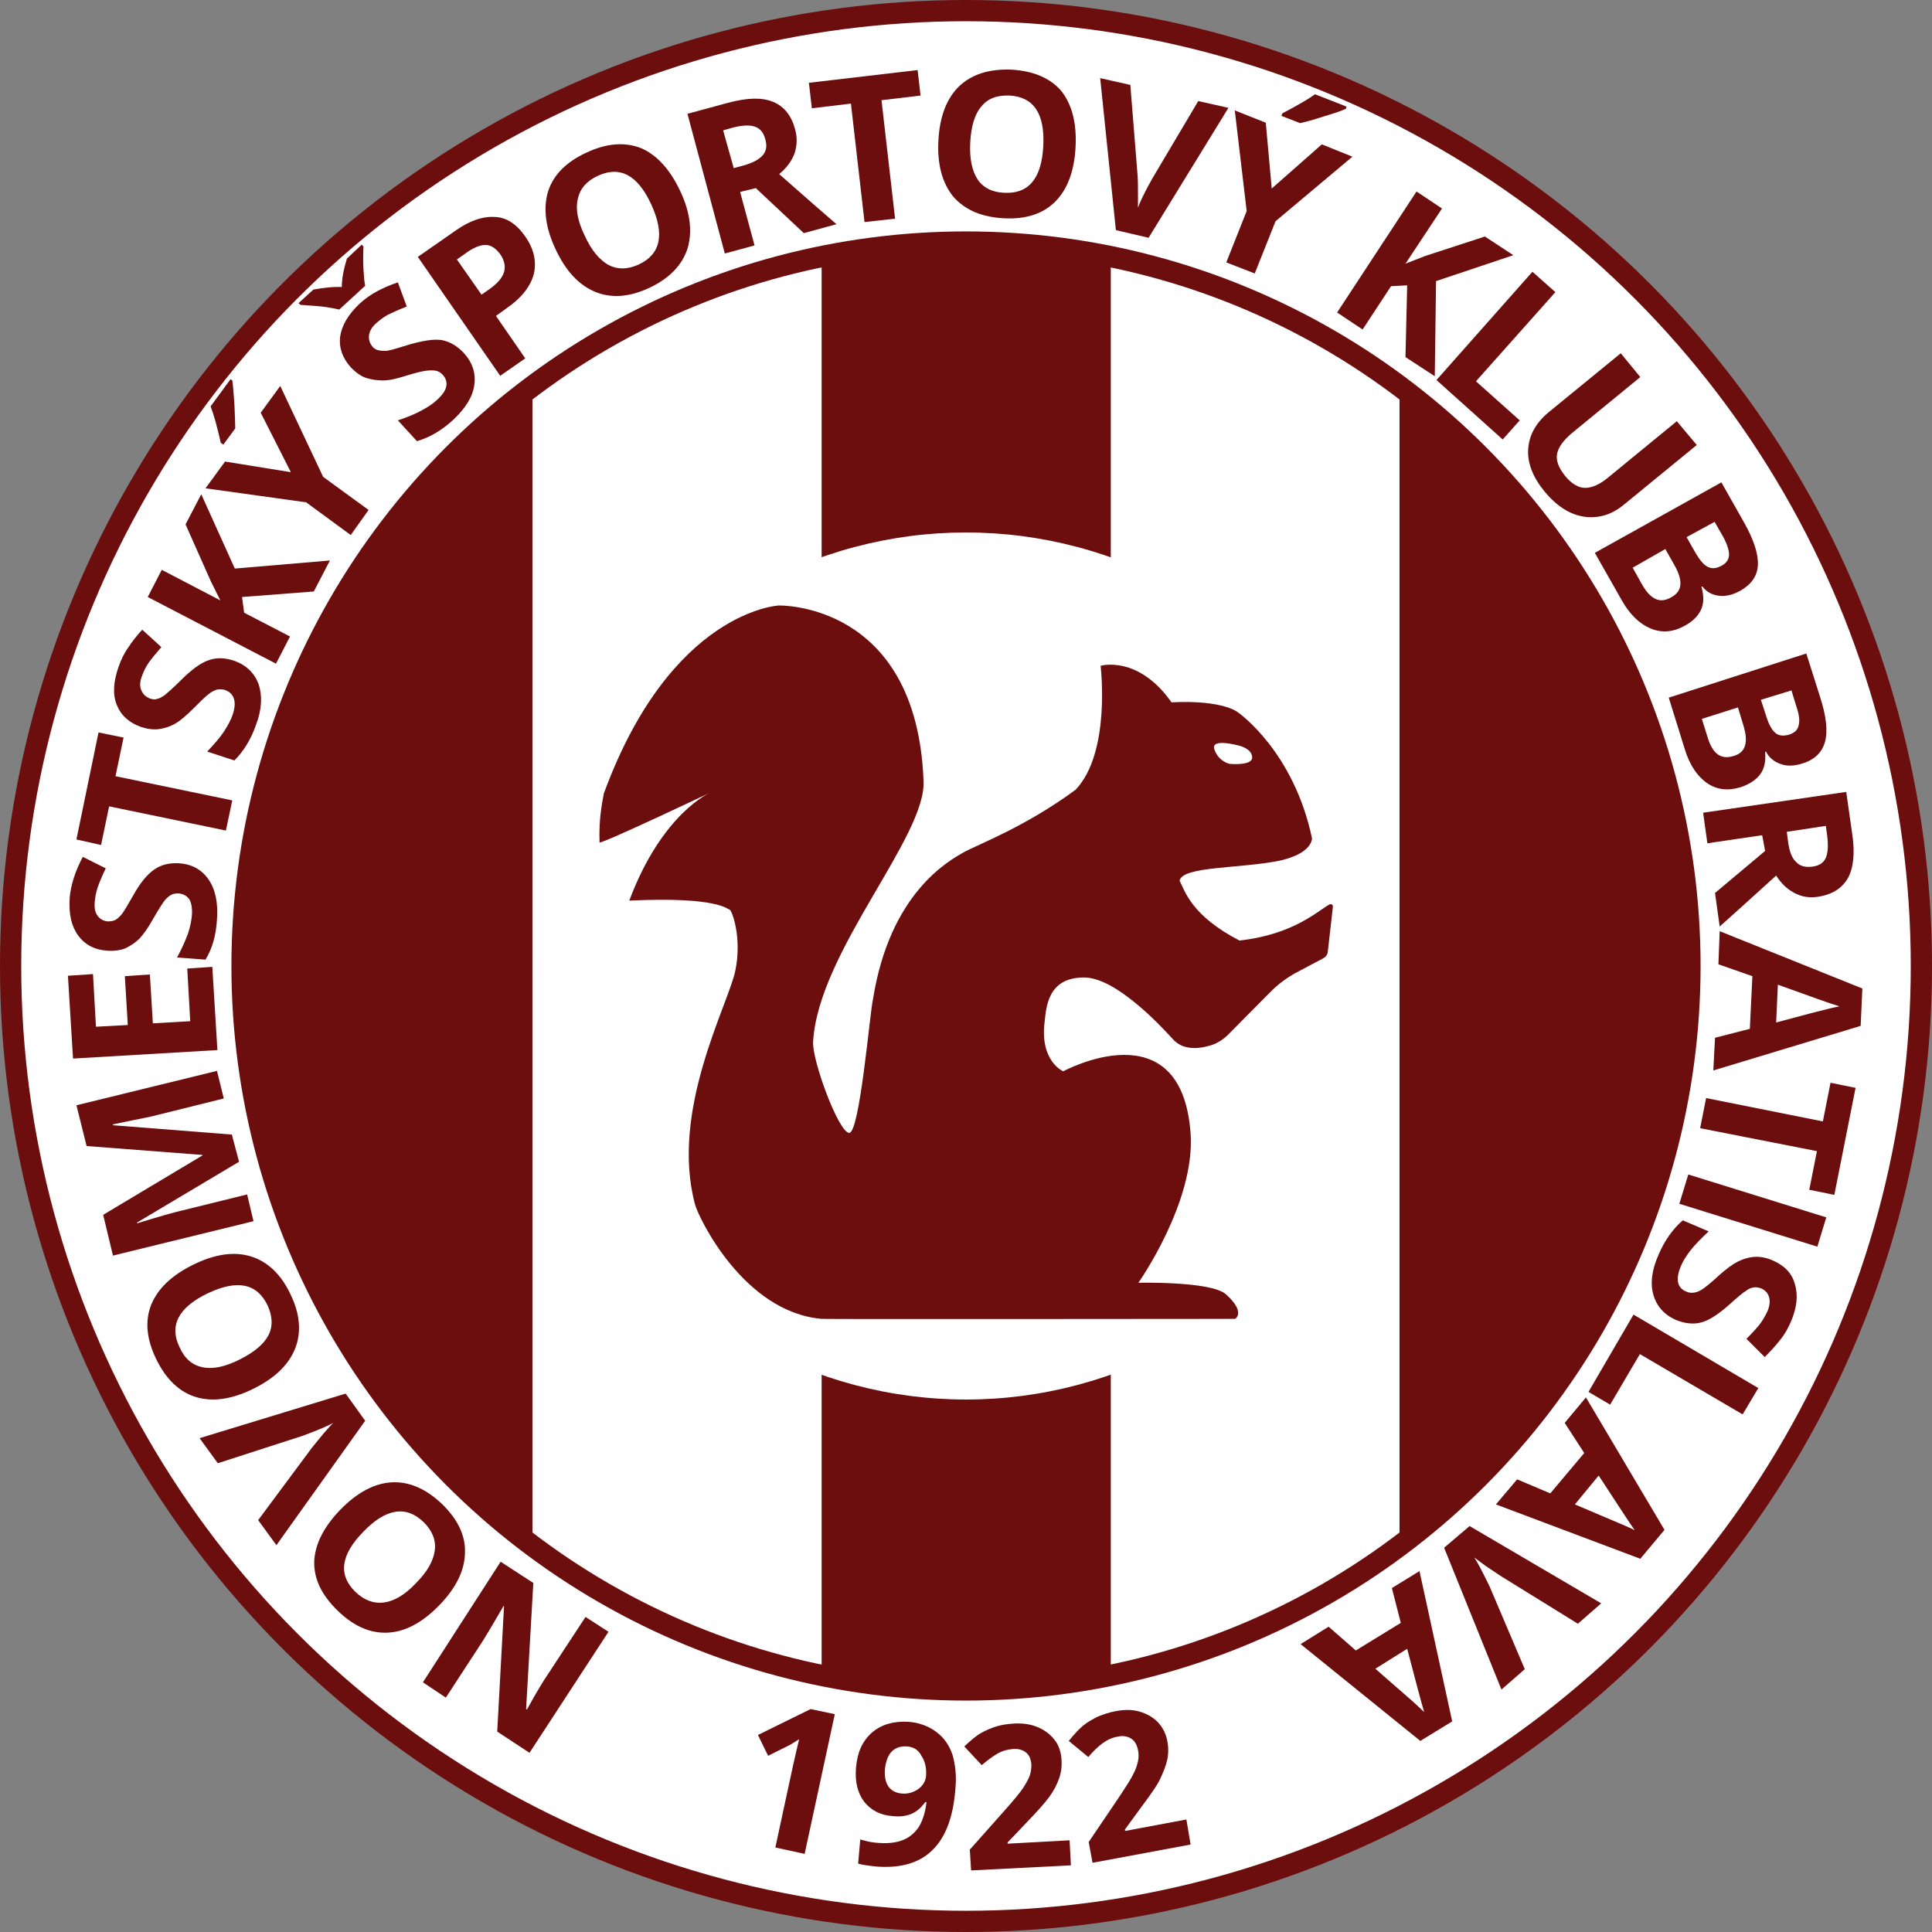 <?xml version="1.0" encoding="utf-8"?>
<!-- Generator: Adobe Illustrator 23.0.4, SVG Export Plug-In . SVG Version: 6.00 Build 0)  -->
<svg version="1.1" xmlns="http://www.w3.org/2000/svg" xmlns:xlink="http://www.w3.org/1999/xlink" x="0px" y="0px"
	 viewBox="0 0 45.5 45.5" style="enable-background:new 0 0 45.5 45.5;" xml:space="preserve">
<rect x="0" y="0" width="45.5" height="45.5" fill="#808080" stroke="none"/>
<style type="text/css">
	.st0{fill:#FFFFFF;stroke:#6C0D0E;stroke-width:0.5;stroke-miterlimit:10;}
	.st1{fill:#6C0D0E;}
	.st2{fill:#FFFFFF;}
</style>
<g id="Layer_2">
	<circle id="velky" class="st0" cx="22.75" cy="22.75" r="22.5"/>
	<circle id="maly" class="st0" cx="22.75" cy="22.75" r="17.05"/>
</g>
<g id="Layer_3">
	<path class="st1" d="M12.54,9.1v27.3c-4.1-2.84-6.38-7.39-6.83-13.65C5.84,17.1,8.12,12.55,12.54,9.1z"/>
	<path class="st1" d="M32.96,36.4V9.1c4.1,2.84,6.38,7.39,6.83,13.65C39.66,28.4,37.38,32.95,32.96,36.4z"/>
	<path class="st1" d="M19.35,6.04c2.27-0.45,4.54-0.45,6.81,0l0,33.41c-2.27,0.45-4.54,0.45-6.81,0L19.35,6.04z"/>
</g>
<g id="Layer_4">
	<circle class="st2" cx="22.75" cy="22.75" r="10.21"/>
</g>
<g id="Layer_5">
	<g>
		<path class="st1" d="M11.79,36.78l0.77,0.5l-0.17,2.97l0.02,0.01c0.22-0.4,0.39-0.68,0.5-0.84l0.88-1.34l0.54,0.35l-1.86,2.85
			l-0.76-0.5l0.16-2.95l-0.01-0.01c-0.22,0.38-0.38,0.65-0.48,0.81l-0.88,1.35l-0.54-0.36L11.79,36.78z"/>
		<path class="st1" d="M8.02,35.55c0.39-0.4,0.8-0.62,1.21-0.64c0.41-0.02,0.8,0.15,1.18,0.51c0.37,0.36,0.56,0.75,0.54,1.16
			c-0.01,0.41-0.21,0.82-0.61,1.23c-0.4,0.41-0.8,0.62-1.21,0.64c-0.41,0.02-0.8-0.15-1.18-0.52c-0.38-0.37-0.56-0.75-0.55-1.16
			C7.42,36.36,7.63,35.95,8.02,35.55z M9.8,37.28c0.27-0.27,0.41-0.53,0.44-0.77c0.03-0.24-0.06-0.46-0.26-0.66
			c-0.41-0.4-0.89-0.33-1.42,0.22c-0.54,0.55-0.6,1.02-0.19,1.42c0.21,0.2,0.43,0.28,0.67,0.25C9.28,37.71,9.54,37.56,9.8,37.28z"/>
		<path class="st1" d="M5.13,34.46L4.7,33.87l3.44-1.05l0.46,0.64l-2.09,2.93l-0.43-0.59l1.27-1.71c0.08-0.1,0.17-0.21,0.27-0.33
			c0.11-0.12,0.18-0.21,0.23-0.25c-0.13,0.07-0.36,0.17-0.71,0.3L5.13,34.46z"/>
		<path class="st1" d="M4.56,29.78c0.51-0.25,0.96-0.31,1.35-0.19c0.39,0.12,0.71,0.42,0.93,0.89c0.23,0.47,0.26,0.9,0.11,1.28
			c-0.15,0.38-0.48,0.7-0.99,0.95c-0.51,0.25-0.96,0.31-1.35,0.19c-0.39-0.12-0.7-0.42-0.93-0.89c-0.23-0.47-0.27-0.9-0.12-1.28
			C3.72,30.34,4.05,30.03,4.56,29.78z M5.64,32.02c0.34-0.17,0.57-0.36,0.68-0.57c0.11-0.21,0.1-0.45-0.02-0.71
			c-0.25-0.52-0.72-0.61-1.41-0.28c-0.69,0.33-0.91,0.76-0.66,1.27C4.35,32,4.53,32.15,4.77,32.2C5.01,32.25,5.3,32.19,5.64,32.02z"
			/>
		<path class="st1" d="M5.63,27.36l-2.4,1.43l0,0.02c0.52-0.16,0.87-0.26,1.05-0.3l1.54-0.38l0.15,0.63l-3.31,0.81l-0.23-0.96
			l2.34-1.4l0-0.01l-2.73-0.21L1.8,26.03l3.31-0.81l0.16,0.65L3.7,26.26c-0.07,0.02-0.16,0.04-0.26,0.06
			c-0.1,0.02-0.36,0.07-0.78,0.16l0,0.02l2.8,0.22L5.63,27.36z"/>
		<path class="st1" d="M5,22.77l0.12,1.96l-3.4,0.2L1.6,22.98l0.59-0.04l0.07,1.24l0.75-0.04l-0.07-1.15l0.59-0.04L3.6,24.1
			l0.88-0.05l-0.07-1.24L5,22.77z"/>
		<path class="st1" d="M4.21,20.33c0.31,0.02,0.54,0.15,0.7,0.38c0.16,0.23,0.23,0.55,0.2,0.94C5.09,22.02,5,22.34,4.84,22.6
			l-0.67-0.05c0.12-0.22,0.2-0.41,0.26-0.57c0.05-0.16,0.08-0.3,0.09-0.43c0.01-0.16-0.01-0.28-0.06-0.37
			C4.4,21.1,4.32,21.05,4.2,21.04c-0.07,0-0.13,0.01-0.18,0.04c-0.05,0.03-0.11,0.08-0.16,0.15c-0.05,0.07-0.14,0.21-0.26,0.42
			c-0.11,0.2-0.22,0.35-0.31,0.45c-0.1,0.1-0.21,0.17-0.33,0.23c-0.12,0.05-0.27,0.07-0.43,0.06c-0.3-0.02-0.53-0.14-0.69-0.36
			c-0.16-0.22-0.22-0.5-0.2-0.86c0.01-0.18,0.05-0.34,0.1-0.5c0.05-0.16,0.12-0.32,0.21-0.49l0.54,0.27
			C2.4,20.64,2.34,20.78,2.3,20.9c-0.04,0.12-0.06,0.23-0.07,0.35c-0.01,0.14,0.01,0.24,0.07,0.32c0.06,0.08,0.14,0.12,0.24,0.13
			c0.06,0,0.12-0.01,0.17-0.03c0.05-0.03,0.1-0.07,0.15-0.13c0.05-0.06,0.14-0.21,0.27-0.44c0.17-0.31,0.34-0.51,0.5-0.62
			C3.8,20.36,3.99,20.32,4.21,20.33z"/>
		<path class="st1" d="M5.47,18.85l-0.15,0.71l-2.75-0.57l-0.19,0.91L1.8,19.77l0.52-2.52l0.59,0.12l-0.19,0.91L5.47,18.85z"/>
		<path class="st1" d="M5.51,15.56c0.29,0.1,0.48,0.29,0.58,0.55c0.09,0.27,0.08,0.59-0.06,0.96c-0.12,0.34-0.29,0.62-0.51,0.84
			L4.88,17.7c0.17-0.18,0.31-0.34,0.4-0.48c0.09-0.14,0.16-0.27,0.2-0.39c0.05-0.15,0.06-0.27,0.03-0.37
			c-0.03-0.1-0.1-0.17-0.21-0.21c-0.06-0.02-0.13-0.02-0.19-0.01c-0.06,0.02-0.13,0.05-0.2,0.11c-0.07,0.05-0.19,0.17-0.36,0.34
			c-0.16,0.16-0.3,0.28-0.42,0.35c-0.12,0.07-0.25,0.11-0.38,0.13c-0.13,0.02-0.28,0-0.43-0.05c-0.28-0.1-0.47-0.27-0.57-0.52
			c-0.1-0.25-0.08-0.54,0.04-0.89c0.06-0.17,0.13-0.32,0.23-0.46c0.09-0.14,0.2-0.28,0.33-0.42l0.45,0.41
			c-0.13,0.15-0.23,0.27-0.3,0.37c-0.07,0.1-0.12,0.21-0.16,0.32c-0.05,0.13-0.05,0.24-0.01,0.33c0.04,0.09,0.1,0.15,0.2,0.19
			c0.06,0.02,0.12,0.03,0.17,0.01c0.05-0.01,0.11-0.04,0.18-0.09c0.06-0.05,0.19-0.16,0.38-0.35c0.25-0.25,0.47-0.41,0.65-0.47
			C5.1,15.48,5.3,15.49,5.51,15.56z"/>
		<path class="st1" d="M7.77,13.2l-0.38,0.73l-1.69,0.13l0.05,0.37l1.08,0.56L6.5,15.63l-3.02-1.57l0.33-0.64l1.38,0.72L4.97,13.7
			l-0.6-1.35l0.37-0.71l0.79,1.75L7.77,13.2z"/>
		<path class="st1" d="M6.85,11.12l-0.71-1.4L6.6,9.09l1.01,2.14l1.07,0.78L8.26,12.6l-1.05-0.77l-2.37-0.33l0.46-0.63L6.85,11.12z
			 M5.26,10.47L5.2,10.43c-0.09-0.4-0.17-0.68-0.24-0.86l0.47-0.64l0.04,0.03c0.02,0.11,0.03,0.3,0.05,0.55
			c0.01,0.25,0.02,0.44,0.02,0.58L5.26,10.47z"/>
		<path class="st1" d="M8.52,5.76l0.04,0.05c-0.01,0.18-0.01,0.36,0,0.53c0.01,0.17,0.02,0.3,0.04,0.39L7.99,7.29
			C7.91,7.27,7.8,7.25,7.67,7.23C7.54,7.21,7.34,7.2,7.08,7.18L7.03,7.14l0.35-0.32c0.27-0.05,0.49-0.07,0.67-0.06
			c0-0.19,0.04-0.41,0.12-0.67L8.52,5.76z M10.92,8.31c0.21,0.23,0.29,0.48,0.25,0.76c-0.04,0.28-0.21,0.55-0.5,0.82
			c-0.27,0.25-0.55,0.41-0.85,0.5L9.37,9.9C9.61,9.82,9.8,9.74,9.94,9.66c0.15-0.08,0.27-0.16,0.36-0.25
			c0.12-0.11,0.19-0.21,0.21-0.31c0.02-0.1-0.01-0.2-0.09-0.28c-0.05-0.05-0.1-0.08-0.16-0.09c-0.06-0.01-0.14-0.01-0.22,0
			C9.95,8.74,9.79,8.78,9.56,8.85c-0.22,0.07-0.4,0.11-0.54,0.11c-0.14,0-0.27-0.02-0.4-0.06C8.5,8.86,8.38,8.77,8.27,8.66
			c-0.2-0.22-0.29-0.46-0.26-0.73C8.05,7.66,8.2,7.41,8.46,7.16c0.13-0.12,0.27-0.22,0.42-0.3c0.15-0.08,0.31-0.15,0.49-0.21
			l0.21,0.57C9.39,7.29,9.25,7.36,9.14,7.41c-0.11,0.06-0.2,0.13-0.29,0.21C8.75,7.71,8.7,7.81,8.69,7.9C8.68,8,8.71,8.09,8.77,8.16
			c0.04,0.05,0.09,0.08,0.15,0.09c0.05,0.01,0.12,0.02,0.2,0.01c0.08-0.01,0.24-0.06,0.5-0.14c0.34-0.1,0.6-0.14,0.79-0.11
			C10.6,8.05,10.77,8.15,10.92,8.31z"/>
		<path class="st1" d="M12.37,5.57c0.21,0.3,0.27,0.6,0.2,0.89c-0.08,0.29-0.29,0.56-0.64,0.8l-0.25,0.18l0.69,1l-0.59,0.41
			l-1.94-2.8l0.89-0.62c0.34-0.24,0.65-0.34,0.93-0.32C11.93,5.12,12.17,5.28,12.37,5.57z M11.34,6.94l0.2-0.14
			c0.18-0.13,0.29-0.26,0.33-0.39c0.04-0.13,0.01-0.27-0.08-0.41c-0.1-0.14-0.21-0.22-0.33-0.23c-0.12-0.01-0.26,0.04-0.43,0.15
			l-0.27,0.19L11.34,6.94z"/>
		<path class="st1" d="M16.02,4.5c0.24,0.51,0.29,0.96,0.17,1.36c-0.13,0.39-0.43,0.7-0.9,0.92c-0.47,0.22-0.9,0.25-1.28,0.09
			c-0.38-0.16-0.69-0.49-0.93-1.01c-0.24-0.51-0.29-0.97-0.17-1.36c0.13-0.39,0.43-0.69,0.91-0.91c0.47-0.22,0.9-0.25,1.28-0.1
			C15.47,3.65,15.78,3.99,16.02,4.5z M13.77,5.55c0.16,0.35,0.35,0.57,0.56,0.69c0.21,0.11,0.45,0.11,0.71-0.01
			c0.52-0.24,0.62-0.71,0.3-1.41c-0.32-0.7-0.74-0.92-1.26-0.68c-0.26,0.12-0.42,0.3-0.47,0.54C13.55,4.91,13.6,5.2,13.77,5.55z"/>
		<path class="st1" d="M17.43,4.52l0.34,1.26l-0.7,0.19l-0.88-3.29l0.96-0.26c0.45-0.12,0.8-0.13,1.06-0.02
			c0.26,0.11,0.43,0.32,0.52,0.66c0.05,0.19,0.04,0.38-0.02,0.56c-0.07,0.18-0.19,0.34-0.36,0.48c0.69,0.61,1.14,1,1.35,1.18
			l-0.77,0.21L17.8,4.43L17.43,4.52z M17.28,3.96L17.5,3.9c0.22-0.06,0.37-0.14,0.46-0.24c0.09-0.1,0.11-0.23,0.06-0.39
			c-0.04-0.16-0.13-0.25-0.25-0.29s-0.3-0.03-0.53,0.03l-0.21,0.06L17.28,3.96z"/>
		<path class="st1" d="M21.08,5.15l-0.72,0.08l-0.32-2.79l-0.92,0.11l-0.07-0.6l2.56-0.3l0.07,0.6l-0.92,0.11L21.08,5.15z"/>
		<path class="st1" d="M25.33,3.47c-0.03,0.56-0.19,0.99-0.48,1.28s-0.7,0.42-1.22,0.39c-0.52-0.03-0.91-0.2-1.18-0.51
			c-0.26-0.32-0.38-0.76-0.35-1.32s0.19-0.99,0.49-1.28c0.3-0.28,0.7-0.41,1.23-0.39c0.52,0.03,0.92,0.2,1.18,0.51
			C25.25,2.47,25.36,2.91,25.33,3.47z M22.85,3.35c-0.02,0.38,0.04,0.67,0.17,0.87c0.13,0.2,0.35,0.31,0.63,0.32
			c0.58,0.03,0.88-0.34,0.92-1.1c0.04-0.77-0.23-1.16-0.8-1.19c-0.29-0.01-0.51,0.07-0.66,0.26C22.96,2.68,22.87,2.97,22.85,3.35z"
			/>
		<path class="st1" d="M28.22,2.38l0.71,0.16L27.05,5.6l-0.77-0.18l-0.37-3.58l0.71,0.16l0.17,2.12c0.01,0.12,0.01,0.27,0.01,0.43
			c0,0.16,0,0.28,0,0.34c0.05-0.14,0.16-0.37,0.34-0.69L28.22,2.38z"/>
		<path class="st1" d="M29.95,4.44l1.18-1.04l0.72,0.29l-1.81,1.52l-0.49,1.23l-0.67-0.26l0.48-1.21l-0.28-2.37l0.73,0.29
			L29.95,4.44z M30.18,2.73l0.02-0.06c0.36-0.19,0.62-0.34,0.77-0.45l0.74,0.29L31.7,2.56c-0.1,0.05-0.28,0.11-0.52,0.18
			c-0.24,0.08-0.43,0.13-0.56,0.16L30.18,2.73z"/>
		<path class="st1" d="M33.79,8.86l-0.69-0.45l0.04-1.69l-0.38,0.02l-0.67,1.02l-0.6-0.4l1.87-2.85l0.6,0.4l-0.86,1.3l0.46-0.18
			l1.41-0.46l0.67,0.44l-1.82,0.61L33.79,8.86z"/>
		<path class="st1" d="M33.83,8.95l2.26-2.55l0.54,0.48l-1.87,2.1l1.03,0.92l-0.4,0.45L33.83,8.95z"/>
		<path class="st1" d="M39.96,10.48l-1.71,1.4c-0.19,0.16-0.4,0.26-0.62,0.29c-0.22,0.03-0.43,0-0.65-0.1
			c-0.21-0.1-0.41-0.26-0.6-0.49c-0.28-0.34-0.41-0.67-0.39-1c0.02-0.33,0.18-0.62,0.48-0.87l1.7-1.39l0.46,0.56l-1.61,1.32
			c-0.2,0.17-0.32,0.33-0.35,0.49c-0.03,0.16,0.04,0.33,0.19,0.52c0.15,0.18,0.31,0.28,0.47,0.28c0.16,0,0.35-0.08,0.55-0.25
			l1.61-1.32L39.96,10.48z"/>
		<path class="st1" d="M40.54,11.36l0.52,0.92c0.24,0.42,0.35,0.76,0.34,1.02c-0.01,0.26-0.15,0.46-0.41,0.61
			c-0.18,0.1-0.35,0.14-0.51,0.12c-0.16-0.02-0.29-0.09-0.39-0.22l-0.02,0.01c0.06,0.21,0.06,0.39-0.01,0.54
			c-0.07,0.15-0.2,0.28-0.39,0.38c-0.27,0.15-0.54,0.17-0.8,0.06c-0.26-0.11-0.49-0.33-0.68-0.67l-0.63-1.11L40.54,11.36z
			 M39.22,12.93l-0.77,0.44l0.23,0.41c0.1,0.17,0.2,0.28,0.32,0.33c0.11,0.05,0.24,0.03,0.37-0.05c0.25-0.14,0.27-0.38,0.07-0.74
			L39.22,12.93z M39.72,12.65l0.21,0.37c0.1,0.17,0.19,0.28,0.29,0.33c0.1,0.05,0.2,0.04,0.33-0.03c0.11-0.06,0.17-0.15,0.17-0.26
			c0-0.11-0.05-0.26-0.15-0.44l-0.19-0.33L39.72,12.65z"/>
		<path class="st1" d="M42.54,15.39l0.32,1.01c0.15,0.46,0.19,0.82,0.12,1.07c-0.07,0.25-0.24,0.42-0.53,0.51
			c-0.19,0.06-0.37,0.07-0.52,0.01c-0.15-0.05-0.27-0.15-0.34-0.29l-0.02,0.01c0.02,0.22-0.02,0.4-0.12,0.53
			c-0.1,0.13-0.25,0.23-0.46,0.3c-0.3,0.09-0.56,0.06-0.79-0.1c-0.23-0.16-0.41-0.43-0.52-0.79l-0.38-1.22L42.54,15.39z
			 M40.93,16.66l-0.85,0.27l0.14,0.45c0.06,0.19,0.14,0.32,0.24,0.39c0.1,0.07,0.23,0.08,0.38,0.03c0.27-0.08,0.34-0.32,0.22-0.71
			L40.93,16.66z M41.47,16.48l0.13,0.4c0.06,0.19,0.13,0.31,0.21,0.38c0.08,0.07,0.19,0.08,0.33,0.04c0.12-0.04,0.2-0.11,0.22-0.22
			c0.03-0.11,0.01-0.26-0.06-0.46l-0.11-0.36L41.47,16.48z"/>
		<path class="st1" d="M41.5,19.67l-1.29,0.19l-0.1-0.72l3.37-0.49l0.14,0.98c0.07,0.46,0.03,0.81-0.1,1.05
			c-0.14,0.24-0.37,0.39-0.71,0.44c-0.2,0.03-0.38,0-0.55-0.09c-0.17-0.09-0.31-0.22-0.43-0.41c-0.68,0.62-1.13,1.02-1.33,1.2
			l-0.11-0.79l1.18-0.99L41.5,19.67z M42.08,19.59l0.03,0.23c0.03,0.23,0.09,0.39,0.19,0.48c0.09,0.1,0.22,0.13,0.38,0.11
			c0.16-0.02,0.27-0.09,0.32-0.21c0.05-0.12,0.06-0.29,0.03-0.53l-0.03-0.22L42.08,19.59z"/>
		<path class="st1" d="M40.39,24.44l0.82-0.21l0.06-1.24l-0.8-0.28l0.03-0.78l3.36,1.35l-0.04,0.88l-3.47,1.05L40.39,24.44z
			 M41.83,24.08c0.74-0.2,1.17-0.31,1.26-0.33c0.1-0.02,0.17-0.04,0.23-0.05c-0.2-0.06-0.68-0.23-1.45-0.51L41.83,24.08z"/>
		<path class="st1" d="M40.04,26.57l0.14-0.71l2.75,0.55l0.18-0.91l0.59,0.12l-0.5,2.52l-0.59-0.12l0.18-0.91L40.04,26.57z"/>
		<path class="st1" d="M39.76,27.66l3.25,1.01l-0.21,0.69l-3.25-1.01L39.76,27.66z"/>
		<path class="st1" d="M39.48,31.09c-0.28-0.12-0.46-0.32-0.54-0.59c-0.08-0.27-0.04-0.59,0.12-0.95c0.14-0.33,0.33-0.6,0.57-0.81
			L40.24,29c-0.18,0.17-0.33,0.32-0.43,0.45c-0.1,0.13-0.18,0.26-0.23,0.38c-0.06,0.15-0.08,0.27-0.06,0.37
			c0.02,0.1,0.09,0.18,0.2,0.22c0.06,0.03,0.12,0.03,0.19,0.02c0.06-0.01,0.13-0.04,0.2-0.09c0.07-0.05,0.2-0.15,0.38-0.32
			c0.17-0.15,0.32-0.26,0.44-0.32c0.12-0.06,0.25-0.1,0.39-0.11c0.13-0.01,0.28,0.02,0.42,0.08c0.28,0.12,0.46,0.3,0.53,0.56
			c0.08,0.26,0.05,0.55-0.09,0.88c-0.07,0.16-0.15,0.31-0.26,0.44c-0.1,0.13-0.22,0.26-0.36,0.4l-0.43-0.43
			c0.14-0.14,0.25-0.26,0.32-0.35c0.07-0.1,0.13-0.2,0.18-0.31c0.05-0.13,0.06-0.23,0.03-0.33c-0.03-0.09-0.09-0.16-0.19-0.2
			c-0.06-0.02-0.12-0.03-0.17-0.02c-0.06,0.01-0.12,0.03-0.18,0.08c-0.07,0.04-0.2,0.15-0.4,0.33c-0.26,0.23-0.49,0.38-0.68,0.42
			C39.88,31.19,39.68,31.17,39.48,31.09z"/>
		<path class="st1" d="M38.47,30.96l2.94,1.73l-0.37,0.62l-2.42-1.42l-0.7,1.19l-0.51-0.3L38.47,30.96z"/>
		<path class="st1" d="M35.73,34.84l0.78,0.33l0.8-0.95l-0.46-0.71l0.5-0.6l1.85,3.12l-0.57,0.68l-3.4-1.28L35.73,34.84z
			 M37.09,35.43c0.71,0.3,1.11,0.47,1.2,0.51c0.09,0.04,0.16,0.07,0.21,0.1c-0.12-0.17-0.4-0.6-0.85-1.29L37.09,35.43z"/>
		<path class="st1" d="M35.91,39.31l-0.55,0.48l-1.35-3.34l0.6-0.51l3.1,1.82l-0.55,0.48l-1.81-1.12c-0.11-0.07-0.22-0.15-0.36-0.24
			c-0.13-0.1-0.22-0.16-0.27-0.2c0.08,0.12,0.2,0.35,0.36,0.68L35.91,39.31z"/>
		<path class="st1" d="M31.29,38.31l0.64,0.56l1.06-0.65l-0.21-0.82L33.43,37l0.77,3.54L33.45,41l-2.82-2.28L31.29,38.31z
			 M32.39,39.3c0.58,0.51,0.91,0.79,0.98,0.86c0.07,0.07,0.13,0.12,0.17,0.16c-0.06-0.2-0.19-0.69-0.4-1.49L32.39,39.3z"/>
	</g>
</g>
<g id="Layer_6">
	<g>
		<path class="st1" d="M18.95,43.66l-0.69-0.15l0.41-1.9l0.07-0.31l0.08-0.34c-0.14,0.09-0.24,0.15-0.29,0.17l-0.44,0.22l-0.24-0.49
			l1.24-0.61l0.57,0.12L18.95,43.66z"/>
		<path class="st1" d="M22.5,42.13c-0.05,0.66-0.23,1.14-0.54,1.44c-0.3,0.3-0.74,0.43-1.3,0.39c-0.2-0.02-0.35-0.04-0.45-0.07
			l0.05-0.57c0.13,0.04,0.26,0.07,0.4,0.08c0.24,0.02,0.43,0,0.59-0.06c0.16-0.06,0.28-0.16,0.38-0.3c0.09-0.14,0.16-0.34,0.19-0.6
			l-0.03,0c-0.1,0.14-0.21,0.23-0.33,0.28s-0.27,0.07-0.44,0.05c-0.29-0.02-0.51-0.14-0.67-0.34c-0.15-0.2-0.22-0.47-0.19-0.8
			c0.03-0.36,0.15-0.63,0.38-0.83c0.22-0.19,0.51-0.27,0.86-0.25c0.25,0.02,0.46,0.1,0.64,0.23c0.18,0.13,0.31,0.31,0.39,0.54
			C22.5,41.56,22.53,41.82,22.5,42.13z M21.36,41.13c-0.15-0.01-0.27,0.03-0.36,0.12c-0.09,0.09-0.14,0.24-0.16,0.42
			c-0.01,0.16,0.01,0.29,0.08,0.4c0.07,0.1,0.18,0.16,0.33,0.17c0.14,0.01,0.27-0.03,0.38-0.11c0.11-0.08,0.17-0.19,0.18-0.31
			c0.01-0.18-0.02-0.34-0.11-0.47C21.63,41.21,21.51,41.14,21.36,41.13z"/>
		<path class="st1" d="M25.22,43.93l-2.35,0.12l-0.03-0.49l0.8-0.9c0.24-0.27,0.39-0.45,0.46-0.56s0.12-0.2,0.15-0.28
			c0.03-0.09,0.04-0.17,0.04-0.26c-0.01-0.13-0.05-0.23-0.13-0.29c-0.08-0.06-0.18-0.09-0.3-0.08c-0.13,0.01-0.25,0.04-0.37,0.11
			c-0.12,0.07-0.24,0.16-0.37,0.27l-0.41-0.44c0.16-0.15,0.29-0.26,0.4-0.32s0.22-0.11,0.35-0.15c0.13-0.04,0.27-0.06,0.43-0.07
			c0.21-0.01,0.4,0.02,0.56,0.09c0.16,0.07,0.29,0.17,0.39,0.3c0.1,0.13,0.15,0.29,0.16,0.47c0.01,0.16-0.01,0.3-0.06,0.44
			c-0.05,0.14-0.12,0.28-0.23,0.43c-0.11,0.15-0.3,0.36-0.57,0.64l-0.41,0.43l0,0.03l1.46-0.08L25.22,43.93z"/>
		<path class="st1" d="M28.04,43.44l-2.31,0.43l-0.09-0.49l0.67-0.99c0.2-0.3,0.33-0.5,0.38-0.61c0.06-0.11,0.09-0.21,0.11-0.3
			c0.02-0.09,0.02-0.18,0-0.27c-0.03-0.13-0.08-0.22-0.17-0.27c-0.08-0.05-0.19-0.07-0.31-0.04c-0.13,0.02-0.25,0.08-0.36,0.16
			c-0.11,0.08-0.22,0.19-0.33,0.32l-0.46-0.38c0.14-0.17,0.25-0.29,0.35-0.37c0.1-0.08,0.21-0.14,0.33-0.2
			c0.12-0.05,0.26-0.1,0.42-0.13c0.21-0.04,0.4-0.04,0.57,0.01c0.17,0.05,0.31,0.13,0.43,0.25c0.11,0.12,0.19,0.27,0.22,0.44
			c0.03,0.15,0.03,0.3,0,0.44c-0.03,0.14-0.09,0.29-0.17,0.46s-0.25,0.4-0.48,0.71l-0.35,0.48l0.01,0.03l1.44-0.27L28.04,43.44z"/>
	</g>
</g>
<g id="Layer_7">
	<path class="st1" d="M25.92,15.68"/>
	<path class="st1" d="M25.92,15.68c0,0,0.25,2.04-0.59,2.92c-1.18,0.87-2.28,1.28-2.63,1.47c-0.35,0.2-1.74,0.95-2.14,3.46
		c-0.07,0.27-0.31,3.15-0.56,3.15s-0.89-1.74-0.85-2.16c0.13-2.11,2.67-4.82,2.6-6.13c-0.16-4.22-3.41-4.13-3.41-4.13
		s-2.54,0.12-4.12,4.43c-0.04,0.22-0.12,0.6-0.1,1.15c0.07,0.03,2.62-1.18,2.62-1.18s-1.14,0.47-1.92,2.55
		c2.1-0.1,2.31,0.21,2.36,0.21s0.3,0.64,0.14,1.43c-0.16,0.8-1.55,3.3-0.95,5.52c0.08,0.3,1.14,2.53,2.98,2.69
		c0.13,0.01,9.74,0,9.74,0s0.26-0.15-0.22-0.58c-0.35-0.31-2.06-0.27-2.06-0.27s1.34-1.9,1.23-3.51c-0.21-2.99-3-1.47-3-1.47
		S24.49,25,24.6,24.08c0.04-0.34,0.06-1.06,0.93-1.06c0.74,0,1.78,1.11,2.08,1.44c0.08,0.09,0.18,0.16,0.29,0.19
		c0.2,0.06,0.42,0.03,0.64-0.04c0.15-0.05,0.28-0.14,0.39-0.25l1-1.01c0.17-0.17,0.37-0.32,0.59-0.44l0.64-0.34
		c0.06-0.03,0.1-0.08,0.11-0.15l0.12-1.06c0.01-0.05-0.04-0.08-0.08-0.06c-0.26,0.14-0.84,0.71-2.12,0.85
		c-1.12-0.58-1.28-1.15-1.41-1.41c0.07-0.35,1.48-0.28,2.4-0.48c0.11-0.03,0.67-0.16,0.72-0.51c-0.43-2.06-1.74-2.97-1.74-2.97
		s-0.33-0.3-1.57-0.24C26.8,15.42,25.92,15.68,25.92,15.68z"/>
</g>
<g id="Layer_8">
	<path class="st2" d="M28.6,17.65c-0.1-0.28,0.58-0.09,0.58-0.09s0.31,0.07,0.31,0.28c0,0.2-0.53,0.15-0.53,0.15
		S28.7,17.94,28.6,17.65z"/>
</g>
</svg>
